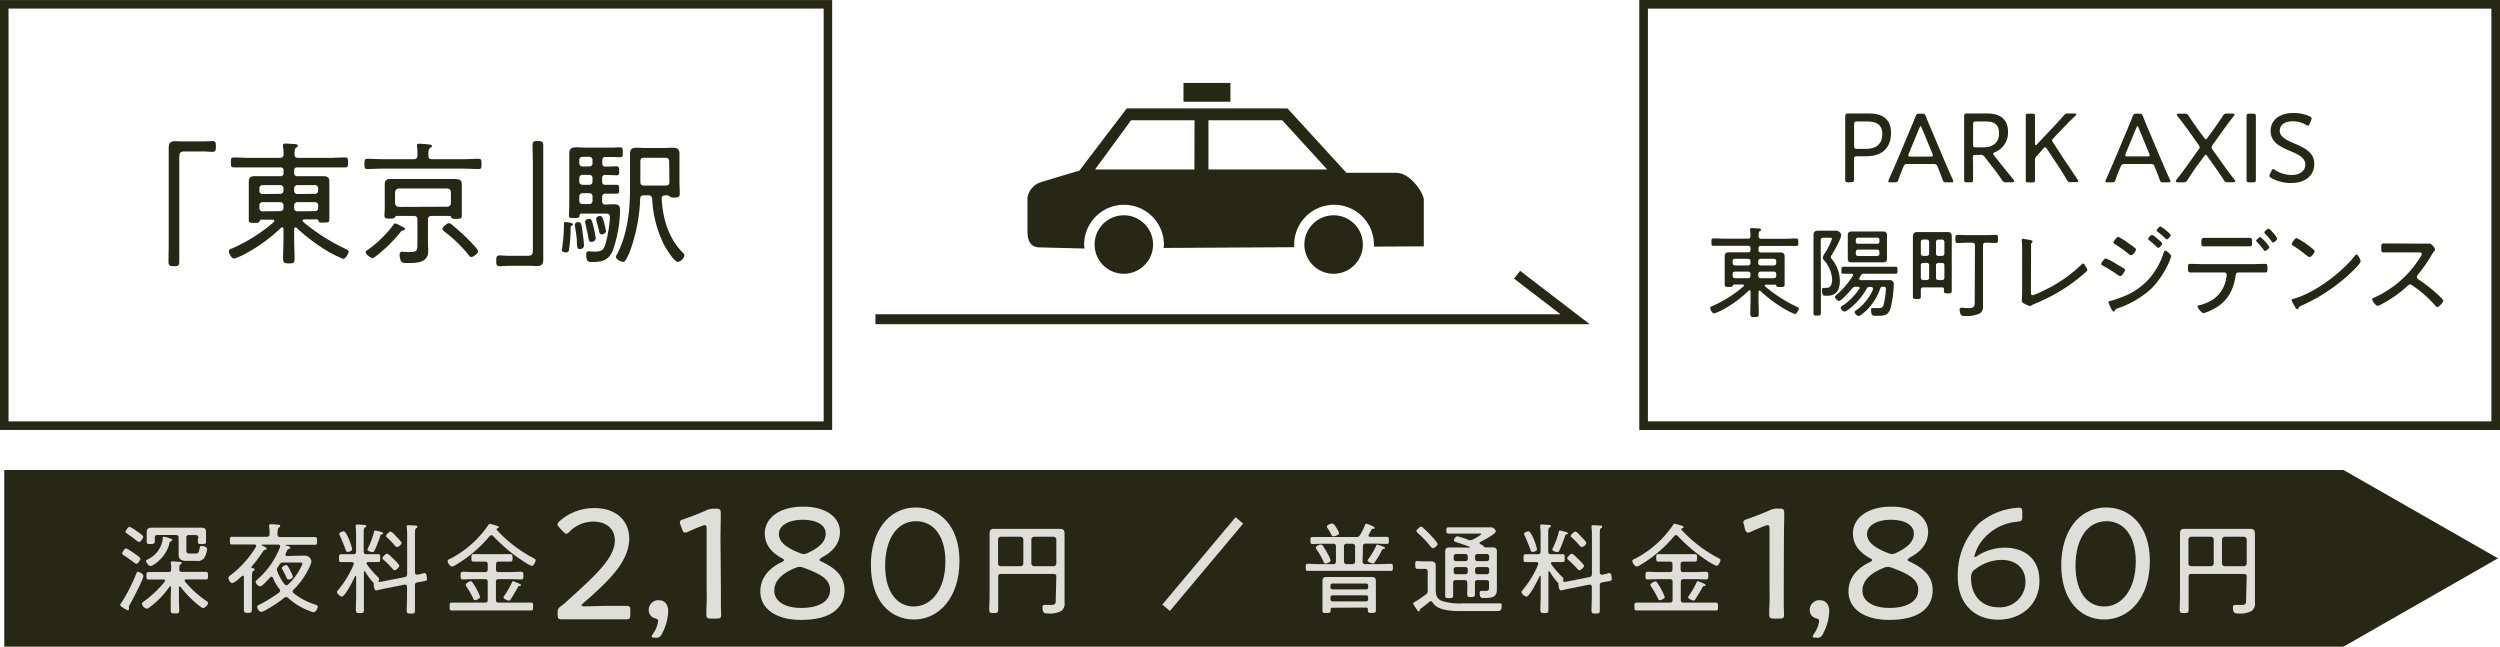 <svg xmlns="http://www.w3.org/2000/svg" viewBox="0 0 504.55 130.51"><defs><style>.cls-1{fill:#262715;}.cls-2,.cls-3,.cls-4,.cls-6{fill:none;stroke-miterlimit:10;}.cls-2,.cls-3,.cls-4{stroke:#262715;}.cls-2,.cls-6{stroke-width:2px;}.cls-3{stroke-width:1.72px;}.cls-4{stroke-width:1.74px;}.cls-5{fill:#dedfd8;}.cls-6{stroke:#dedfd8;}</style></defs><g id="レイヤー_2" data-name="レイヤー 2"><g id="じ"><path class="cls-1" d="M41.17,28.54c.57,0,1.16-.08,1.68-.08.7,0,.72.35.72,1.08s0,1.11-.75,1.11c-.49,0-1-.08-1.43-.08H37.18c-.87,0-1,.38-1,1.16V49.62c0,1.06,0,2.14,0,3.19,0,.81-.19.92-1.08.92s-1.1-.16-1.1-1c0-1,.05-2.05.05-3.08V32.27c0-.84,0-1.68,0-2.54s.33-1.24,1.3-1.24c.35,0,.65.05,1.08.05Z"/><path class="cls-1" d="M52.79,44.33c-.25,0-.33.11-.44.38s-.35.27-1,.27c-.84,0-1.14,0-1.14-.59s0-1,0-1.57V38.13c0-.49,0-1,0-1.49,0-.75.36-1.08,1.11-1.08l2.19,0h3.07c.44,0,.65-.19.65-.65v-.48c0-.46-.21-.65-.65-.65h-6.2c-1.06,0-2.14,0-3.22,0-.56,0-.56-.27-.56-1s0-1,.56-1c1.08,0,2.16.08,3.22.08h6.1c.51,0,.73-.22.75-.73a8.53,8.53,0,0,0-.11-1.51,1.51,1.51,0,0,1,0-.3c0-.3.21-.35.46-.35s1.51.08,1.94.11c.19,0,.57.05.57.35s-.14.24-.35.38-.3.54-.3,1.32c0,.51.21.73.73.73h6.29c1.08,0,2.13-.08,3.21-.08.57,0,.57.29.57,1s0,1-.57,1c-1.08,0-2.13,0-3.21,0H60.05c-.46,0-.68.19-.68.65v.48c0,.46.22.65.68.65h3.13c.73,0,1.46,0,2.16,0s1.13.3,1.13,1c0,.52,0,1,0,1.52v4.69c0,.52,0,1.06,0,1.57s-.27.59-1.16.59c-.65,0-.92,0-1-.27s-.14-.38-.41-.38H61.4c-.17,0-.33.06-.33.25s.06.16.11.24a38.6,38.6,0,0,0,8.31,5.34c.71.36.87.44.87.68,0,.4-.65,1.46-1.08,1.46a22.6,22.6,0,0,1-3.89-2A37.72,37.72,0,0,1,59.88,46a.24.24,0,0,0-.21-.11c-.22,0-.27.19-.3.35v2c0,1.32.08,2.65.08,4,0,.84-.24.92-1.13.92s-1.19-.11-1.19-1c0-1.32.08-2.62.08-3.94v-2s0-.35-.29-.35a.33.33,0,0,0-.22.11,31.68,31.68,0,0,1-7,5.13,13,13,0,0,1-2.46,1.08c-.46,0-1.05-1-1.05-1.46s.4-.48.83-.67a33.71,33.71,0,0,0,8.24-5.24.28.28,0,0,0,.1-.24c0-.19-.16-.25-.32-.25Zm3.77-5.21a.62.62,0,0,0,.65-.64V38a.62.62,0,0,0-.65-.64H53a.62.62,0,0,0-.65.64v.52a.62.62,0,0,0,.65.64Zm0,3.49a.62.62,0,0,0,.65-.65v-.51a.62.62,0,0,0-.65-.65H53a.62.62,0,0,0-.65.65V42a.62.62,0,0,0,.65.65Zm7-3.49a.61.61,0,0,0,.65-.64V38a.61.61,0,0,0-.65-.64H60.05a.63.63,0,0,0-.68.64v.52a.63.63,0,0,0,.68.64Zm0,3.49a.61.61,0,0,0,.65-.65v-.51a.61.61,0,0,0-.65-.65H60.05a.63.63,0,0,0-.68.65V42a.63.63,0,0,0,.68.65Z"/><path class="cls-1" d="M87.18,32.13h6.21c1.08,0,2.13-.08,3.21-.08.57,0,.57.3.57,1.06s0,1-.54,1c-1.08,0-2.16-.08-3.24-.08H77.33c-1,0-2.13.08-3.21.08-.57,0-.57-.3-.57-1s0-1.06.57-1.06c1.08,0,2.16.08,3.21.08h6.18c.51,0,.73-.24.73-.75a7.57,7.57,0,0,0-.08-1.78c0-.08,0-.17,0-.25,0-.29.22-.35.46-.35.4,0,1.57.11,2,.16.19,0,.54.06.54.33s-.16.21-.38.38-.35.56-.32,1.51C86.43,31.92,86.67,32.13,87.18,32.13ZM81.27,46.52c-.19,0-.38.24-.49.38A29.66,29.66,0,0,1,76,51.6c-.22.16-.57.48-.86.48s-1.33-.73-1.33-1.13.38-.49.62-.68a23,23,0,0,0,4.89-4.8c.13-.19.24-.38.43-.38a4.08,4.08,0,0,1,1,.43c.81.41,1,.49,1,.7S81.4,46.49,81.27,46.52Zm-1.19-2.94c-.21,0-.27.11-.35.27s-.3.27-1,.27-1.14,0-1.14-.57.06-1,.06-1.43V38.58c0-.45,0-.91,0-1.37,0-.76.32-1.08,1.08-1.08l2.13,0h9.1c.67,0,1.24,0,1.7,0,1.08,0,1.54.16,1.54,1.11,0,.45,0,.91,0,1.34v3.57c0,.48,0,1,0,1.46s-.27.56-1.11.56-.94-.05-1-.27-.16-.32-.4-.32H87.13c-.54,0-.76.21-.76.73V48.9c0,.56.06,1.16.06,1.72,0,2.51-2.41,2.46-4.27,2.46-.35,0-1,0-1.19-.3a3.1,3.1,0,0,1-.32-1.37c0-.35.13-.6.51-.6.22,0,.73.06,1.33.06,1.78,0,1.75-.19,1.75-2V44.31c0-.52-.22-.73-.76-.73Zm10.18-1.86A.72.72,0,0,0,91,41V38.8a.72.72,0,0,0-.73-.76H80.49a.79.79,0,0,0-.76.76V41a.79.79,0,0,0,.76.76Zm4.86,10.15c-.27,0-.46-.3-.62-.49a26.74,26.74,0,0,0-4.81-4.64c-.16-.14-.4-.35-.4-.6s.94-1.1,1.29-1.1a1,1,0,0,1,.6.29c1,.84,2,1.68,2.89,2.57.4.4,2.42,2.35,2.42,2.81S95.5,51.87,95.12,51.87Z"/><path class="cls-1" d="M102.57,53.65c-.59,0-1.18.08-1.7.08-.7,0-.72-.35-.72-1.08s0-1.11.75-1.11c.49,0,1,.08,1.46.08h4.18c.89,0,1-.38,1-1.16V32.57c0-1.06-.06-2.14-.06-3.19,0-.81.19-.92,1.08-.92s1.08.16,1.08,1c0,1,0,2.05,0,3.08V49.92c0,.84,0,1.68,0,2.54s-.35,1.24-1.29,1.24c-.35,0-.68-.05-1.11-.05Z"/><path class="cls-1" d="M115.45,45.52c-.24.08-.32.19-.29.89a28,28,0,0,1-.35,4.16.57.57,0,0,1-.6.38c-.27,0-.83-.11-.83-.49a1.39,1.39,0,0,1,.05-.32,31.77,31.77,0,0,0,.38-4.78V45.2c0-.22,0-.38.29-.38s1.54.14,1.54.46A.29.29,0,0,1,115.45,45.52Zm6.73-10.23a.57.57,0,0,0-.65.65v.7a.57.57,0,0,0,.65.65h.18c.76,0,1.7,0,2.06,0,.51,0,.54.24.54.91s0,.89-.54.89-1.3,0-2.06,0h-.18c-.46,0-.65.22-.65.67v.84c0,.46.19.68.65.68s1.1-.06,1.64-.06c1.19,0,1.32.41,1.32,1.3a25.55,25.55,0,0,1-1.48,8.07c-.81,1.94-2.16,2.29-4.1,2.29-.7,0-1.24,0-1.24-1.43,0-.43.08-.73.45-.73.19,0,.73.06,1.27.06,1.73,0,1.89-.57,2.32-2.14a25.89,25.89,0,0,0,.73-4.75c0-.86-.46-.78-1.19-.78h-4.53c-.27,0-.38.14-.4.41-.06.43-.19.48-1.08.48s-1.06,0-1.06-.54c0-.7.06-1.37.06-2.08V33.11c0-.71,0-1.38,0-2.06,0-1.08.46-1.32,1.46-1.32.65,0,1.27.06,1.91.06h5.13c.57,0,1.16-.06,1.73-.06s.57.22.57,1,0,1-.57,1-1.16-.05-1.73-.05h-1.18c-.46,0-.65.19-.65.65v.62c0,.45.19.67.65.67h.21c.76,0,1.54-.05,2-.05s.54.21.54.89,0,.92-.54.92c-.29,0-1.29-.06-2-.06Zm-4.7,10.88c.11.73.38,2.7.38,3.37a.77.77,0,0,1-.84.73c-.62,0-.54-.54-.62-2-.06-.83-.24-1.86-.38-2.7a.83.83,0,0,1,0-.27c0-.32.44-.48.73-.48C117.26,44.85,117.32,45.2,117.48,46.17Zm2.1-13.87a.61.61,0,0,0-.64-.65h-1.38a.62.62,0,0,0-.65.65v.62a.63.63,0,0,0,.65.67h1.38a.61.61,0,0,0,.64-.67Zm0,3.64a.61.61,0,0,0-.64-.65h-1.38a.62.62,0,0,0-.65.65v.7a.62.62,0,0,0,.65.65h1.38a.61.61,0,0,0,.64-.65Zm0,3.72a.61.61,0,0,0-.64-.67h-1.38a.63.63,0,0,0-.65.67v.84a.63.63,0,0,0,.65.68h1.38a.62.62,0,0,0,.64-.68Zm-.27,9.16c-.4,0-.48-.3-.64-1.27-.11-.6-.3-1.46-.57-2.62a.61.61,0,0,1,0-.24c0-.36.57-.52.84-.52.49,0,.59.62.84,1.59a21.63,21.63,0,0,1,.45,2.33C120.2,48.65,119.64,48.82,119.31,48.82Zm2.11-1.52c-.38,0-.41-.21-.59-1-.11-.43-.25-1-.49-1.86a1.41,1.41,0,0,1,0-.35c0-.32.48-.51.78-.51s.51.3.73,1.13a16.94,16.94,0,0,1,.46,1.95C122.26,47.09,121.72,47.3,121.42,47.3Zm5.72,3.41a11.15,11.15,0,0,1-.89,1.8.53.53,0,0,1-.48.33c-.46,0-1.46-.49-1.46-1a1.06,1.06,0,0,1,.19-.48c2-3.73,2.64-8.56,2.64-12.77V33.35c0-.76,0-1.51,0-2.27,0-1,.44-1.27,1.41-1.27.57,0,1.13.06,1.73.06H134c.57,0,1.13-.06,1.7-.06.92,0,1.43.22,1.43,1.22,0,.78,0,1.54,0,2.32v3.26c0,.81.06,1.6.06,2.41,0,.64-.22.86-1.08.86a1.77,1.77,0,0,1-.92-.19.93.93,0,0,0-.43-.27h-.49c-.51,0-.75.22-.73.73.24,4.08,1.41,8,4.32,10.91a.7.7,0,0,1,.27.48,1.66,1.66,0,0,1-1.35,1.32c-.7,0-2.35-2.7-2.7-3.34a23,23,0,0,1-2.45-9.37c-.09-.54-.27-.73-.79-.73h-.89c-.51,0-.73.19-.75.7A34.52,34.52,0,0,1,127.14,50.71Zm7.91-18.12c0-.51-.24-.75-.76-.75H130c-.54,0-.76.21-.76.75V36.7c0,.54.22.75.76.75h4.32c.54,0,.78-.21.78-.75Z"/><path class="cls-1" d="M373,36.8c-.48,0-.6-.08-.6-.5,0-.16,0-1,0-1.78,0-.6,0-1.24,0-1.72V26.9c0-1.18,0-3.28,0-3.42,0-.44.14-.58.58-.58.14,0,1.64,0,2.58,0h1.7c2.75,0,4.39,1.22,4.39,3.94s-1.48,4.7-5.07,4.7h-1.8c-.5,0-.6.1-.6.6v.62c0,.48,0,1.12,0,1.72,0,.82,0,1.62,0,1.78,0,.42-.12.5-.6.5Zm1.2-7.36c0,.5.1.6.6.6h1.86c1.74,0,3.23-.78,3.23-3,0-2-1.4-2.52-2.89-2.52h-2.2c-.5,0-.6.1-.6.6Z"/><path class="cls-1" d="M384.08,33.84c-.34.78-.6,1.44-.94,2.42-.18.5-.28.54-.8.54h-.78c-.32,0-.46,0-.46-.2a.81.81,0,0,1,.1-.36c.58-1.24,1-2.32,1.48-3.36l2.82-6.72c.34-.82.72-1.7,1.08-2.64.2-.5.3-.58.84-.58h.44c.54,0,.64.08.84.58.34.94.73,1.8,1.07,2.62l2.84,6.72c.48,1.1.92,2.14,1.5,3.38a.88.88,0,0,1,.1.36c0,.16-.14.2-.46.2h-.9c-.54,0-.64-.08-.82-.58-.34-1-.56-1.54-.9-2.36l-.14-.34c-.1-.26-.26-.42-.71-.42h-5.36a.64.64,0,0,0-.7.42Zm1.14-2.8a.9.9,0,0,0-.08.34c0,.18.14.22.46.22h4c.32,0,.46,0,.46-.22A.9.9,0,0,0,390,31l-2.17-5.22c-.08-.22-.14-.32-.21-.32s-.15.1-.23.32Z"/><path class="cls-1" d="M398.2,32.8c0,.62,0,1.44,0,2.12s0,1.24,0,1.38c0,.42-.12.5-.6.5H397c-.48,0-.6-.08-.6-.5,0-.12,0-.64,0-1.28s0-1.6,0-2.22V26.9c0-1.18,0-3.28,0-3.42,0-.44.14-.58.58-.58.14,0,1.64,0,2.58,0H401c2.52,0,4.26,1,4.26,3.74a4.25,4.25,0,0,1-2.6,4.06c-.26.12-.38.2-.38.32a.65.65,0,0,0,.19.38l.66.84c1,1.28,1.91,2.38,3.23,4a.52.52,0,0,1,.16.34c0,.14-.16.2-.46.2H405a.89.89,0,0,1-1-.52c-.85-1.22-1.65-2.28-2.48-3.32l-.93-1.2a.94.94,0,0,0-1-.48h-.84c-.5,0-.6.1-.6.6Zm0-3.66c0,.5.1.6.6.6h1.44c1.62,0,3.2-.66,3.2-2.86,0-2-1.29-2.36-2.62-2.36h-2c-.5,0-.6.1-.6.6Z"/><path class="cls-1" d="M410.7,32.8c0,.56,0,1.32,0,2s0,1.38,0,1.52c0,.42-.12.5-.6.5h-.66c-.48,0-.6-.08-.6-.5,0-.14,0-.8,0-1.48s0-1.46,0-2V26.94c0-.54,0-1.26,0-1.92s0-1.44,0-1.58c0-.42.12-.5.6-.5h.66c.48,0,.6.08.6.5,0,.14,0,.86,0,1.6s0,1.36,0,1.9v2c0,.22,0,.32.14.32s.16,0,.28-.16l2.68-2.84c.86-.9,1.71-1.8,2.67-2.9a1.07,1.07,0,0,1,1-.46h1.14c.26,0,.42.06.42.18s-.06.16-.2.3c-1.34,1.3-2.36,2.34-3.42,3.46l-.94,1c-.21.2-.3.34-.3.5a1.08,1.08,0,0,0,.19.44l2.19,3.36c.86,1.26,1.68,2.48,2.74,4.1a.8.8,0,0,1,.16.34c0,.14-.14.18-.44.18h-1a.82.82,0,0,1-.92-.54c-.78-1.34-1.52-2.46-2.28-3.6l-1.69-2.56c-.14-.22-.24-.32-.36-.32s-.22.08-.38.26L411,31.54a1.11,1.11,0,0,0-.3.86Z"/><path class="cls-1" d="M427.9,33.84c-.34.78-.6,1.44-.94,2.42-.18.5-.28.54-.8.54h-.78c-.32,0-.46,0-.46-.2a.81.81,0,0,1,.1-.36c.58-1.24,1-2.32,1.48-3.36l2.82-6.72c.34-.82.72-1.7,1.08-2.64.2-.5.3-.58.84-.58h.44c.54,0,.64.08.84.58.34.94.72,1.8,1.06,2.62l2.85,6.72c.47,1.1.92,2.14,1.5,3.38a.88.88,0,0,1,.1.36c0,.16-.14.2-.46.2h-.91c-.54,0-.63-.08-.81-.58-.35-1-.57-1.54-.91-2.36l-.14-.34c-.1-.26-.26-.42-.7-.42h-5.36a.64.64,0,0,0-.7.42ZM429,31a.9.9,0,0,0-.08.34c0,.18.14.22.46.22h4c.32,0,.46,0,.46-.22a.9.9,0,0,0-.08-.34l-2.16-5.22c-.08-.22-.14-.32-.22-.32s-.14.1-.22.32Z"/><path class="cls-1" d="M443.22,33.7c-.58.86-1.14,1.68-1.72,2.58a.86.86,0,0,1-.94.52h-1c-.3,0-.44-.06-.44-.22a.56.56,0,0,1,.16-.34c.78-1,1.44-1.88,2.12-2.82l2.3-3.22c.16-.22.24-.34.24-.48a.91.91,0,0,0-.22-.48l-1.7-2.4c-.76-1.08-1.58-2.18-2.52-3.36a.62.62,0,0,1-.18-.34c0-.14.14-.2.44-.2h1a.9.9,0,0,1,1,.52c.68,1.06,1.38,2,2.08,3l1,1.34c.14.2.24.32.34.32s.2-.12.34-.32l1-1.36c.72-1,1.4-2,2.07-3a.84.84,0,0,1,.93-.52h1c.3,0,.45.06.45.2s-.07.18-.19.34c-.92,1.2-1.74,2.3-2.5,3.36l-1.72,2.42a.91.91,0,0,0-.22.48.86.86,0,0,0,.22.5l2.26,3.18c.66.94,1.34,1.82,2.12,2.82a.57.57,0,0,1,.19.36c0,.14-.15.2-.44.2h-1a.85.85,0,0,1-.93-.52c-.58-.92-1.15-1.72-1.75-2.58l-1.5-2.12c-.14-.22-.24-.32-.34-.32s-.2.1-.34.32Z"/><path class="cls-1" d="M454,36.8c-.48,0-.6-.08-.6-.5,0-.14,0-.8,0-1.48s0-1.46,0-2V26.94c0-.6,0-1.38,0-2.08s0-1.28,0-1.42c0-.42.12-.5.6-.5h.68c.48,0,.6.08.6.5,0,.14,0,.74,0,1.46s0,1.46,0,2V32.8c0,.58,0,1.38,0,2.08s0,1.28,0,1.42c0,.42-.12.5-.6.5Z"/><path class="cls-1" d="M467.07,33.06c0,2.44-1.89,3.88-4.71,3.88a8.32,8.32,0,0,1-3.94-1c-.28-.16-.4-.28-.4-.46a1.06,1.06,0,0,1,.12-.4l.26-.56c.12-.26.22-.4.36-.4a.91.91,0,0,1,.4.2,6.27,6.27,0,0,0,3.36,1c1.64,0,2.74-.82,2.74-2.12s-1.3-2-3-2.7c-2-.84-4-1.76-4-4.06s1.86-3.64,4.7-3.64a8.1,8.1,0,0,1,3.14.66c.3.14.42.26.42.44a.91.91,0,0,1-.09.4l-.27.64c-.12.3-.2.42-.34.42a1.07,1.07,0,0,1-.4-.16,5.44,5.44,0,0,0-2.7-.72c-1.7,0-2.62.8-2.62,1.9s1,1.74,2.9,2.56C465.14,29.84,467.07,30.78,467.07,33.06Z"/><path class="cls-1" d="M350,57.43c-.18,0-.24.08-.32.28s-.26.2-.76.2-.84,0-.84-.44,0-.78,0-1.16V52.83c0-.36,0-.72,0-1.1,0-.56.26-.8.82-.8l1.62,0h2.28c.32,0,.48-.14.48-.48v-.36c0-.34-.16-.48-.48-.48h-4.6c-.78,0-1.58,0-2.38,0-.42,0-.42-.2-.42-.74s0-.76.42-.76c.8,0,1.6.06,2.38.06h4.52c.38,0,.54-.16.56-.54a7,7,0,0,0-.08-1.12.82.82,0,0,1,0-.22c0-.22.16-.26.34-.26s1.12.06,1.44.08c.14,0,.42,0,.42.26s-.1.18-.26.28-.22.4-.22,1c0,.38.16.54.54.54h4.67c.8,0,1.58-.06,2.38-.06.42,0,.42.22.42.76s0,.74-.42.74c-.8,0-1.58,0-2.38,0h-4.73c-.34,0-.5.14-.5.48v.36c0,.34.16.48.5.48h2.32l1.61,0c.56,0,.84.22.84.78,0,.38,0,.76,0,1.12v3.48c0,.38,0,.78,0,1.16s-.2.44-.86.44c-.48,0-.68,0-.78-.2s-.11-.28-.3-.28h-1.83c-.11,0-.23,0-.23.18a.3.3,0,0,0,.08.18,28.93,28.93,0,0,0,6.16,4c.52.26.64.32.64.5s-.48,1.08-.8,1.08a16.11,16.11,0,0,1-2.88-1.52,27,27,0,0,1-4.09-3.15.21.21,0,0,0-.16-.08c-.16,0-.2.15-.22.26v1.47c0,1,.06,2,.06,2.94,0,.62-.18.68-.84.68s-.88-.08-.88-.7c0-1,.06-1.94.06-2.92V58.83s0-.25-.22-.25a.25.25,0,0,0-.16.08,23.39,23.39,0,0,1-5.16,3.8,9.53,9.53,0,0,1-1.82.8c-.34,0-.78-.76-.78-1.08s.3-.36.62-.5a24.62,24.62,0,0,0,6.1-3.89.22.22,0,0,0,.08-.18c0-.14-.12-.18-.24-.18Zm2.8-3.86a.46.46,0,0,0,.48-.48v-.38a.46.46,0,0,0-.48-.48h-2.64a.46.46,0,0,0-.48.48v.38a.46.46,0,0,0,.48.48Zm0,2.58a.46.46,0,0,0,.48-.48v-.38a.46.46,0,0,0-.48-.48h-2.64a.46.46,0,0,0-.48.48v.38a.46.46,0,0,0,.48.48ZM358,53.57a.46.46,0,0,0,.48-.48v-.38a.46.46,0,0,0-.48-.48h-2.65a.47.47,0,0,0-.5.48v.38a.47.47,0,0,0,.5.48Zm0,2.58a.46.46,0,0,0,.48-.48v-.38a.46.46,0,0,0-.48-.48h-2.65a.47.47,0,0,0-.5.48v.38a.47.47,0,0,0,.5.48Z"/><path class="cls-1" d="M367.5,60.13c0,1,0,1.91,0,2.85,0,.62-.12.72-.8.72S366,63.62,366,63c0-.94,0-1.88,0-2.85V48.91c0-.48,0-.94,0-1.42,0-.72.3-.94,1-.94.42,0,.82,0,1.22,0h1.16l1.22,0a1.1,1.1,0,0,1,1,.88c0,.7-1.52,3.44-2,4.14a.94.94,0,0,0-.12.3,1.08,1.08,0,0,0,.2.4,7,7,0,0,1,1.64,4.34c0,1.83-.58,3.08-2.6,3.08-.62,0-1,.11-1-1.12,0-.22,0-.47.32-.47.12,0,.36,0,.58,0,1,0,1.14-1,1.14-1.8a6.3,6.3,0,0,0-1.64-3.78.89.89,0,0,1-.24-.54,2.07,2.07,0,0,1,.32-.74,14.5,14.5,0,0,0,1.52-3c0-.26-.26-.26-.46-.26H368c-.4,0-.54.16-.54.56Zm7.82-2c0-.2-.16-.24-.32-.26h-.44a.78.78,0,0,0-.74.34c-.36.45-2.2,2.53-2.66,2.53a1.19,1.19,0,0,1-.84-.8c0-.2.3-.43.44-.54a17,17,0,0,0,3.16-3.69.28.28,0,0,0,.06-.18.28.28,0,0,0-.32-.28c-.54,0-1.06,0-1.6,0s-.42-.24-.42-.7,0-.72.42-.72c.74,0,1.48,0,2.22,0h6.05c.72,0,1.46,0,2.2,0,.42,0,.42.22.42.72s0,.7-.4.7c-.74,0-1.48,0-2.22,0H376.2a.62.62,0,0,0-.67.4l-.25.42a.32.32,0,0,0-.06.18c0,.22.16.26.35.28H380c.46,0,.94,0,1.4,0s.8.28.8.84a21.31,21.31,0,0,1-.68,4.93c-.46,1.36-1.26,1.44-2.74,1.44-.66,0-1.16.12-1.16-1.18,0-.22,0-.38.29-.38s.69,0,1,0c.66,0,1,0,1.22-.6a15.47,15.47,0,0,0,.48-3.33c0-.38-.18-.4-.62-.38a.47.47,0,0,0-.52.36,11.57,11.57,0,0,1-2.92,4.55c-.25.22-1.15,1-1.43,1s-.82-.48-.82-.76.24-.34.38-.44A9.94,9.94,0,0,0,378,58.41a.47.47,0,0,0,0-.16c0-.25-.21-.34-.41-.34h-.23a.58.58,0,0,0-.61.32,13.84,13.84,0,0,1-3.38,4,3.24,3.24,0,0,1-1.12.66,1,1,0,0,1-.76-.76c0-.24.36-.44.56-.56a12.14,12.14,0,0,0,3.14-3.21A.34.34,0,0,0,375.32,58.17Zm5.51-6.76c0,.26,0,.54,0,.8,0,.6-.24.78-.84.78l-1.11,0h-4l-1.1,0c-.54,0-.86-.14-.86-.74,0-.28,0-.56,0-.84V48.29c0-.26,0-.54,0-.8,0-.62.3-.78.86-.78l1.1,0h4l1.07,0c.58,0,.88.14.88.78,0,.26,0,.54,0,.8Zm-1.52-3a.39.39,0,0,0-.42-.4h-3.95a.38.38,0,0,0-.4.4v.42a.38.38,0,0,0,.4.4h3.95a.39.39,0,0,0,.42-.4Zm-4.29,2a.45.45,0,0,0-.48.48v.32a.46.46,0,0,0,.48.5h3.81a.47.47,0,0,0,.48-.5v-.32a.46.46,0,0,0-.48-.48Z"/><path class="cls-1" d="M392,58H388.2c-.36,0-.54.14-.54.53s0,.87,0,1.32-.14.5-.8.5-.8-.07-.8-.5c0-.69,0-1.36,0-2V49.43c0-.54,0-1.08,0-1.6s.14-1,.86-1l1.18,0h3.76l1.14,0c.76,0,.9.32.9,1,0,.52,0,1,0,1.58v7.28c0,.66,0,1.34,0,2,0,.46-.16.53-.78.53s-.8-.07-.8-.5c0-.12,0-.23,0-.33C392.36,58.13,392.24,58,392,58Zm-2.66-9.18a.46.46,0,0,0-.48-.48h-.72a.46.46,0,0,0-.48.48v2.32a.47.47,0,0,0,.48.5h.72a.47.47,0,0,0,.48-.5Zm-1.2,4.24a.46.46,0,0,0-.48.48v2.5a.46.46,0,0,0,.48.48h.72a.46.46,0,0,0,.48-.48v-2.5a.46.46,0,0,0-.48-.48Zm3.8-1.42a.47.47,0,0,0,.48-.5V48.83a.46.46,0,0,0-.48-.48h-.74a.46.46,0,0,0-.48.48v2.32a.47.47,0,0,0,.48.5Zm-1.22,4.4a.46.46,0,0,0,.48.48h.74a.46.46,0,0,0,.48-.48v-2.5a.46.46,0,0,0-.48-.48h-.74a.46.46,0,0,0-.48.48Zm7.87-6.5c0-.38-.17-.56-.56-.56h-.77c-.71,0-1.46.06-2.14.06-.48,0-.48-.24-.48-.82s0-.82.46-.82c.72,0,1.45.06,2.16.06h3.33c.72,0,1.44-.06,2.16-.06.48,0,.48.26.48.82s0,.82-.48.82c-.66,0-1.32-.06-2-.06-.38,0-.54.18-.54.56V60.21c0,.57,0,1.13,0,1.69a1.52,1.52,0,0,1-.62,1.34,6,6,0,0,1-2.89.54c-.28,0-.78,0-.94-.24a2.44,2.44,0,0,1-.27-1c0-.26.11-.44.37-.44s.84.08,1.41.08c1.26,0,1.26-.36,1.26-1.48Z"/><path class="cls-1" d="M409.88,58.71c0,.57,0,.87.36.87a10.54,10.54,0,0,0,1.9-.79A28.18,28.18,0,0,0,420,53.47c.1-.1.28-.28.44-.28s.82,1,.82,1.3a.54.54,0,0,1-.2.34c-.48.44-1,.84-1.46,1.24a35.65,35.65,0,0,1-8.73,5.15c-.26.1-.5.22-.74.34a1.12,1.12,0,0,1-.48.2,5,5,0,0,1-1.38-.64c-.2-.14-.22-.29-.22-.56s.06-1.28.06-2.25V50.63a17.74,17.74,0,0,0-.08-2.06.39.39,0,0,1,0-.16.2.2,0,0,1,.22-.22,3,3,0,0,1,.38.06c1,.16,1.58.22,1.58.48a.28.28,0,0,1-.14.24.6.6,0,0,0-.16.44c0,.54,0,1.48,0,2Z"/><path class="cls-1" d="M425,52.15a12.25,12.25,0,0,1,1.92,1c.56.34,1.14.66,1.68,1,.12.08.28.2.28.36s-.58,1.22-1,1.22a1,1,0,0,1-.44-.22,28.68,28.68,0,0,0-3.1-1.92c-.12-.08-.28-.16-.28-.34S424.68,52.15,425,52.15Zm13.17-.42a7.83,7.83,0,0,1-.42,1.2,18.31,18.31,0,0,1-3.5,5.26,19.13,19.13,0,0,1-6.75,4,1.06,1.06,0,0,0-.66.42c-.06.12-.14.28-.3.28s-.54-.72-.66-1a5.49,5.49,0,0,1-.36-.92c0-.14.26-.21.36-.22a23.28,23.28,0,0,0,2.4-.8,13.92,13.92,0,0,0,5.05-3.25,14.88,14.88,0,0,0,3.34-5.68c.08-.2.14-.44.36-.44S438.21,51.41,438.21,51.73Zm-10.65-3.94a14.52,14.52,0,0,1,2.26,1.44c.26.18.91.64,1.12.84a.33.33,0,0,1,.18.3c0,.3-.62,1.14-1,1.14-.15,0-.34-.16-.46-.24a28.37,28.37,0,0,0-2.77-2c-.14-.08-.32-.18-.32-.36S427.22,47.79,427.56,47.79Zm7.85.36c.18.14,1,.78,1,1s-.52.88-.8.88c-.1,0-.18-.1-.26-.16a17.81,17.81,0,0,0-1.6-1.4c-.06-.06-.18-.16-.18-.26a1.46,1.46,0,0,1,.74-.8C434.49,47.37,435.21,48,435.41,48.15Zm.6-2.46a4.12,4.12,0,0,1,1,.66c.26.22,1.12.88,1.12,1.1s-.52.86-.78.86c-.1,0-.2-.1-.26-.16a17.6,17.6,0,0,0-1.6-1.38c-.08-.06-.2-.16-.2-.28S435.79,45.69,436,45.69Z"/><path class="cls-1" d="M454.61,53.31c.82,0,1.66-.06,2.48-.06.5,0,.52.16.52.86s0,.88-.5.88c-.82,0-1.66,0-2.5,0h-2.84c-.54,0-.57.5-.62.88a9.92,9.92,0,0,1-1.33,3.75,7.92,7.92,0,0,1-3,2.7,9.66,9.66,0,0,1-2.08.88c-.38,0-1.22-1-1.22-1.3s.34-.28.52-.34a9.2,9.2,0,0,0,2.58-1.11,6.32,6.32,0,0,0,2.59-3.88,9.37,9.37,0,0,0,.19-1.12.47.47,0,0,0-.48-.46h-4.38c-.82,0-1.64,0-2.46,0-.5,0-.5-.32-.5-.92s0-.82.48-.82c.84,0,1.66.06,2.48.06ZM451.55,48c.82,0,1.62,0,2.44,0,.54,0,.52.34.52.92s0,.8-.5.8c-.82,0-1.64,0-2.46,0h-4.31c-.82,0-1.66,0-2.48,0-.48,0-.48-.26-.48-.8s0-.92.52-.92c.82,0,1.62,0,2.44,0ZM458,49.87c0,.26-.62.76-.88.76s-.2-.12-.26-.2a17.86,17.86,0,0,0-1.38-1.62c0-.08-.16-.18-.16-.26s.64-.72.86-.72A7.75,7.75,0,0,1,458,49.87Zm1.6-1.72c0,.26-.6.78-.86.78s-.22-.12-.28-.22a14.93,14.93,0,0,0-1.38-1.6C457,47,457,47,457,46.85s.62-.7.84-.7.6.48.86.76A6.52,6.52,0,0,1,459.61,48.15Z"/><path class="cls-1" d="M476.43,52.77c0,.22-.8,1.08-1,1.32a35.52,35.52,0,0,1-10.82,7.53c-.54.24-.58.28-.77.64a.27.27,0,0,1-.22.14c-.2,0-.36-.32-.64-.82a5.62,5.62,0,0,1-.5-1c0-.2.32-.27.56-.32,4.32-1.28,9.45-5.17,12.25-8.67.08-.1.2-.22.32-.22C475.93,51.35,476.43,52.51,476.43,52.77ZM466,49.63c.24.18,1.15.86,1.15,1.06,0,.38-.7,1.2-1.07,1.2-.16,0-.59-.36-.84-.54a21.44,21.44,0,0,0-2.42-1.74c-.14-.08-.3-.18-.3-.36s.6-1.2,1-1.2A15,15,0,0,1,466,49.63Z"/><path class="cls-1" d="M488.51,49.17c.34,0,1.16,0,1.46,0a3,3,0,0,1,.4,0c.34,0,1.08.88,1.08,1.14a.85.85,0,0,1-.22.42,7.24,7.24,0,0,0-.54.82,30,30,0,0,1-2.75,3.94.67.67,0,0,0-.17.42c0,.28.2.4.42.54a33.58,33.58,0,0,1,3.92,3.1c.2.2,1,.9,1,1.15s-.82,1.26-1.2,1.26c-.2,0-.32-.16-.44-.3a23.16,23.16,0,0,0-4.65-4.07.67.67,0,0,0-.44-.18c-.23,0-.5.28-1,.75-.1.07-.2.19-.32.29a25.66,25.66,0,0,1-4.52,3,2.22,2.22,0,0,1-.68.28c-.38,0-1.1-1-1.1-1.31s.22-.29.38-.35a21.15,21.15,0,0,0,9.35-8.21,1.38,1.38,0,0,0,.28-.6c0-.28-.32-.32-.62-.32h-4.61c-.82,0-1.66,0-2.5,0-.48,0-.46-.28-.46-1,0-.48,0-.8.46-.8.82,0,1.66,0,2.5,0Z"/><path class="cls-1" d="M281.83,34.88H271.74l-11.9-13H227.4l-9.56,12.56s-5.36,1.57-8.14,2.46a4,4,0,0,0-2.34,3v6.4c0,1.27,0,3.65,2.52,3.63l9,.23a6.65,6.65,0,0,1-.08-.78,8.05,8.05,0,1,1,16.1,0c0,.23-.05.44-.07.66l26.36-.15c0-.17,0-.34,0-.51a8,8,0,0,1,16.1,0c0,.13,0,.26,0,.39l10.06-.05V40.27C287.22,38.7,284.52,34.88,281.83,34.88Zm-40.77-.68H221l7.27-9.93h12.81Zm2.83,0V24.27h14.89l9.07,9.93Z"/><path class="cls-1" d="M226.81,43.45a5.9,5.9,0,1,0,5.9,5.9A5.9,5.9,0,0,0,226.81,43.45Z"/><path class="cls-1" d="M269.15,43.45a5.9,5.9,0,1,0,5.9,5.9A5.9,5.9,0,0,0,269.15,43.45Z"/><rect class="cls-1" x="241.69" y="13.9" width="3.79" height="9.48" transform="translate(262.23 -224.95) rotate(90)"/><polyline class="cls-2" points="176.68 64.43 317.89 64.43 306.18 55.45"/></g><g id="もじ"><polygon class="cls-1" points="472.96 130.51 252.5 130.51 0.86 130.51 0.86 112.68 0.86 94.85 252.5 94.85 472.96 94.85 504.14 112.68 472.96 130.51"/><rect class="cls-3" x="0.86" y="0.87" width="166.23" height="85.04"/><rect class="cls-4" x="331.71" y="0.87" width="171.97" height="85.04"/><path class="cls-5" d="M26.22,122a1.1,1.1,0,0,0-.2.5c0,.06,0,.14,0,.2a.85.85,0,0,1,0,.22.23.23,0,0,1-.22.26,5.1,5.1,0,0,1-1.1-.62c-.16-.1-.44-.26-.44-.46s.24-.42.32-.56a35.69,35.69,0,0,0,2.9-5.72c.1-.24.16-.44.36-.44s1.1.48,1.1.82C29,116.79,26.64,121.25,26.22,122Zm1.3-8.24c-.2,0-.44-.22-.6-.32-.62-.48-1.26-.92-1.9-1.34-.2-.12-.36-.22-.36-.42s.48-1,.8-1a6,6,0,0,1,1.3.78l.36.24c.6.4,1.22.84,1.22,1.08S27.84,113.79,27.52,113.79Zm.54-4.38a2.33,2.33,0,0,1-.78-.5c-.34-.26-1-.76-1.36-1s-.6-.4-.6-.56.5-1,.84-1a7,7,0,0,1,1.44.88c.78.52,1.32.94,1.32,1.14S28.36,109.41,28.06,109.41Zm6.45,9.16c0-.1,0-.2-.14-.2a.16.16,0,0,0-.16.08,18,18,0,0,1-4,4.14,1.48,1.48,0,0,1-.62.3,1.44,1.44,0,0,1-.95-1c0-.2.18-.32.32-.42a22.31,22.31,0,0,0,4.29-4.06.28.28,0,0,0,.06-.18c0-.18-.16-.24-.3-.24h-.76c-.76,0-1.5,0-2.24,0-.42,0-.45-.22-.45-.76s0-.76.45-.76c.74,0,1.48,0,2.24,0H34c.38,0,.54-.14.54-.54a4.41,4.41,0,0,0-.06-1.14c0-.06,0-.14,0-.2,0-.24.16-.26.34-.26s1.36.08,1.56.1.28.08.28.24-.08.16-.24.26-.26.42-.24,1c0,.38.18.52.56.52h2.58c.74,0,1.48,0,2.24,0,.4,0,.42.22.42.76s0,.76-.44.76c-.74,0-1.48,0-2.22,0H37.55c-.14,0-.28.06-.28.24a.32.32,0,0,0,.06.18,20.93,20.93,0,0,0,4.22,3.86c.14.1.46.28.46.5a1.52,1.52,0,0,1-1,1c-.26,0-1-.62-1.24-.82a21.29,21.29,0,0,1-3.36-3.48.15.15,0,0,0-.14-.08c-.12,0-.16.1-.16.2V121c0,.72.06,1.42.06,2.14s-.2.66-.86.66-.86-.06-.86-.64,0-1.44,0-2.16Zm-.3-9c-.52,2.8-3.29,4.7-3.83,4.7-.34,0-.92-.76-.92-1s.28-.3.54-.44a5.3,5.3,0,0,0,2.85-4.08c0-.22,0-.4.24-.4a5.85,5.85,0,0,1,1.08.3c.38.14.6.2.6.36s-.2.22-.32.28S34.27,109.41,34.21,109.57Zm5.82-1c0-.4-.16-.56-.56-.56h-1.3c-.4,0-.56.16-.56.56v2.48c0,.66.26.7.84.7h.9c.7,0,.78-.16.94-1.08.06-.34.12-.46.4-.46s1.12.16,1.12.64a5,5,0,0,1-.62,1.84,1.68,1.68,0,0,1-1.54.54H37.79c-1.08,0-1.74-.16-1.74-1.4v-3.26c0-.4-.16-.56-.56-.56H31.78c-.38,0-.54.16-.54.56v.24c0,.2,0,.4,0,.62s-.23.4-.81.4-.82,0-.82-.42c0-.2,0-.46,0-.68v-.6c0-.3,0-.6,0-.82,0-.6.47-.78,1-.78s1.16,0,1.77,0h6.5c.56,0,1.14,0,1.7,0,.9,0,1,.36,1,.9,0,.22,0,.44,0,.7v.6c0,.22,0,.46,0,.68,0,.4-.26.42-.82.42s-.82,0-.82-.4c0-.22,0-.42,0-.62Z"/><path class="cls-5" d="M60.25,112.15l1.42,0a1.27,1.27,0,0,1,1.18,1.16,3.87,3.87,0,0,1-.32,1,15.67,15.67,0,0,1-3.28,4.7.48.48,0,0,0-.18.34c0,.18.1.26.2.38a13.66,13.66,0,0,0,4.08,2.2c.42.14.78.22.78.52s-.44,1.12-.82,1.12a1.5,1.5,0,0,1-.64-.2,13,13,0,0,1-4.52-2.7.59.59,0,0,0-.4-.16.68.68,0,0,0-.38.14,26.14,26.14,0,0,1-3.64,2.42,3,3,0,0,1-1,.42c-.46,0-.82-.68-.82-1s.36-.42.69-.58a29.67,29.67,0,0,0,3.72-2.32.5.5,0,0,0,.22-.38.52.52,0,0,0-.14-.34,8.38,8.38,0,0,1-1.32-2.28c-.08-.12-.15-.2-.3-.2a.34.34,0,0,0-.26.14c-.3.34-1.61,1.82-2,1.82a1.23,1.23,0,0,1-.93-.88c0-.2.21-.4.35-.52a16.67,16.67,0,0,0,4.59-6.56.47.47,0,0,0,0-.16c0-.24-.2-.32-.4-.32H52.94c-.06,0-.13,0-.13.1s0,.06.07.08l.27.12c.35.16.67.32.67.52s-.28.24-.39.26a.55.55,0,0,0-.31.24,27.8,27.8,0,0,1-2.32,3.1.27.27,0,0,0-.06.16c0,.12.1.16.2.18s.44,0,.44.26-.1.18-.28.3-.26.46-.26,1.76v3.82c0,.68,0,1.38,0,2.06s-.08.82-.78.82-.84-.06-.84-.78,0-1.4,0-2.1v-4.36c0-.14-.06-.26-.22-.26a.3.3,0,0,0-.18.08c-.36.32-1.48,1.4-1.94,1.4s-.78-.76-.78-1,.22-.42.4-.56a20.71,20.71,0,0,0,5.18-5.78.74.74,0,0,0,0-.18c0-.2-.14-.26-.3-.26H49.16c-.78,0-1.56,0-2.34,0-.4,0-.42-.18-.42-.78s0-.78.44-.78c.78,0,1.56,0,2.32,0h4.69c.38,0,.55-.16.55-.56a6.93,6.93,0,0,0-.08-1.5,1.34,1.34,0,0,1,0-.2c0-.26.16-.28.42-.28s1.1.08,1.32.1.48,0,.48.26-.1.18-.26.3S56,107,56,107.83c0,.4.18.56.56.56h4.66c.78,0,1.56,0,2.34,0,.4,0,.42.18.42.78s0,.78-.42.78c-.78,0-1.56,0-2.34,0H57.83c-.14,0-.18,0-.18.06s.1.08.12.08c.58.18.8.22.8.44s-.28.28-.4.32-.18.16-.32.48a3.4,3.4,0,0,0-.24.6c0,.22.18.28.36.3Zm.64,2a1.48,1.48,0,0,0,.14-.42c0-.18-.26-.2-.68-.2H57.21a.79.79,0,0,0-.82.44l-.3.46a.8.8,0,0,0-.2.52.94.94,0,0,0,.08.34,9.36,9.36,0,0,0,1.46,2.62.48.48,0,0,0,.38.2.6.6,0,0,0,.36-.16A12.16,12.16,0,0,0,60.89,114.13Zm-2.2,1.24a3.79,3.79,0,0,1,.42,1c0,.32-.6.58-.88.58s-.36-.3-.54-.7-.44-.88-.68-1.32a.63.63,0,0,1-.12-.32c0-.28.66-.6.86-.6s.4.26.72.9Z"/><path class="cls-5" d="M76.4,117.25c0,.16.11.22.27.2l.76-.14,4.24-.84c.38-.08.5-.28.5-.66v-7.56a12.82,12.82,0,0,0-.08-1.8.82.82,0,0,1,0-.22c0-.22.16-.24.34-.24s1.1.06,1.38.08.42,0,.42.24-.1.2-.26.3-.22.44-.22,1.06v7.82c0,.26.1.48.38.48l.12,0c.26,0,1.32-.32,1.46-.32.42,0,.46,1.06.46,1.22,0,.34-.24.38-1.16.52l-.76.14c-.4.08-.5.26-.5.64v2c0,1,0,2,0,3,0,.6-.16.66-.84.66s-.82-.06-.82-.66c0-1,.06-2,.06-3v-1.72c0-.26-.12-.46-.4-.46h-.14l-3.86.78c-.22,0-1.74.4-1.83.4-.44,0-.51-1.14-.51-1.2v-.1a.28.28,0,0,0,0-.08.2.2,0,0,0,0-.14,12.33,12.33,0,0,1-1.69-2.26.2.2,0,0,0-.13-.08.14.14,0,0,0-.15.16v4.8c0,.94,0,1.86,0,2.78,0,.6-.12.68-.8.68s-.82-.1-.82-.66c0-.94.06-1.86.06-2.8v-3.9c0-.08,0-.14-.12-.14s-.08,0-.1.08c-.3.64-2,4.1-2.66,4.1-.3,0-1-.6-1-.92,0-.16.1-.24.2-.36a20.4,20.4,0,0,0,3.18-5.2.47.47,0,0,0,0-.16c0-.24-.18-.32-.4-.34h-.46c-.62,0-1.2,0-1.68,0s-.42-.26-.42-.78,0-.8.42-.8,1.08,0,1.68,0h.78c.38,0,.56-.16.56-.56v-3.24c0-.56,0-1.14-.08-1.68,0-.06,0-.16,0-.22,0-.22.12-.3.32-.3s1.22.08,1.46.1.36,0,.36.22-.12.2-.28.3-.24.42-.24,1.14v3.68c0,.4.16.56.57.56h.67c.62,0,1.24,0,1.69,0s.4.24.4.8,0,.78-.4.78-1.08,0-1.69,0H74.3c-.15,0-.31.06-.31.26a.37.37,0,0,0,.05.2,18.68,18.68,0,0,0,2.31,2.64.45.45,0,0,1,.16.3.71.71,0,0,1-.07.26A.47.47,0,0,0,76.4,117.25Zm-6.2-5.86c-.32,0-.38-.22-.46-.48-.2-.6-.86-2.18-1.12-2.74a1.12,1.12,0,0,1-.16-.4c0-.32.66-.54.92-.54s.68.7,1.08,1.68a11.64,11.64,0,0,1,.62,1.9C71.08,111.21,70.46,111.39,70.2,111.39Zm6.61-4.06c.2.06.5.12.5.32s-.12.16-.22.18c-.27.06-.27.08-.44.62,0,.12-.08.26-.14.42-.23.6-.65,1.7-.93,2.26a.46.46,0,0,1-.42.3c-.17,0-1-.2-1-.52a1.12,1.12,0,0,1,.16-.4,16.38,16.38,0,0,0,1.17-3.16c0-.12.05-.28.21-.28A8.05,8.05,0,0,1,76.81,107.33Zm2.82,7.76a.45.45,0,0,1-.34-.22A21.41,21.41,0,0,0,77.44,113c-.09-.1-.27-.22-.27-.38s.64-.88.94-.88,1.06.84,1.24,1,1.24,1.18,1.24,1.44S80,115.09,79.63,115.09Zm.48-4.68c-.16,0-.3-.18-.52-.4a14.18,14.18,0,0,0-1.44-1.5c-.1-.1-.26-.2-.26-.36s.62-.86.94-.86,1,.84,1.22,1.06,1,1,1,1.26A1.25,1.25,0,0,1,80.11,110.41Z"/><path class="cls-5" d="M92,114a1.86,1.86,0,0,1-.76.34c-.38,0-.9-.72-.9-1.08s.34-.4.66-.56A21,21,0,0,0,98.53,106c.1-.16.16-.28.32-.28a12.21,12.21,0,0,1,1.5.42c.14,0,.3.12.3.28s-.16.2-.28.22a.15.15,0,0,0-.14.16.28.28,0,0,0,0,.12,27.28,27.28,0,0,0,7.44,5.72c.32.18.44.22.44.44s-.4,1.14-.78,1.14a10,10,0,0,1-2-1.14,31.64,31.64,0,0,1-5.8-4.9.41.41,0,0,0-.36-.16.52.52,0,0,0-.35.18A26.51,26.51,0,0,1,92,114Zm8.09.9c0,.4.16.56.56.56h2.22c.78,0,1.54-.06,2.32-.06.42,0,.44.22.44.76s0,.78-.44.78c-.78,0-1.54-.06-2.32-.06h-2.22c-.4,0-.56.18-.56.56v3.62c0,.4.16.56.56.56h4.1c.8,0,1.6,0,2.42,0,.4,0,.42.2.42.8s0,.78-.42.78c-.82,0-1.62,0-2.42,0H93.58c-.8,0-1.6,0-2.42,0-.42,0-.42-.22-.42-.78s0-.8.42-.8c.82,0,1.62,0,2.42,0h4.28c.41,0,.57-.16.57-.56v-3.62c0-.38-.16-.56-.57-.56H95.7c-.76,0-1.52.06-2.3.06-.42,0-.44-.2-.44-.76s0-.78.44-.78c.76,0,1.54.06,2.3.06h2.19c.38,0,.54-.16.54-.56v-1c0-.4-.16-.56-.54-.56h-.31c-.66,0-1.32,0-2,0-.44,0-.44-.24-.44-.76s0-.74.44-.74c.66,0,1.32,0,2,0H101c.66,0,1.32,0,2,0,.44,0,.44.26.44.74s0,.76-.44.76c-.66,0-1.32,0-2,0h-.32c-.4,0-.56.16-.56.56Zm-4.19,6.24c-.28,0-.34-.22-.44-.44a16.32,16.32,0,0,0-1.32-2.3A.65.65,0,0,1,94,118c0-.28.76-.7,1-.7s.28.14.38.28.54.82.68,1.08a11.47,11.47,0,0,1,.84,1.78C96.88,120.83,96.11,121.13,95.88,121.13Zm8.91-2.86c-.14,0-.22.1-.28.22-.36.66-1,1.74-1.4,2.36-.1.16-.22.36-.42.36s-1.1-.34-1.1-.66a.42.42,0,0,1,.1-.24,18,18,0,0,0,1.6-2.76c.06-.14.12-.26.22-.26a2.1,2.1,0,0,1,.46.16c.28.1,1.16.42,1.16.64S104.87,118.25,104.79,118.27Z"/><path class="cls-5" d="M121.81,122.28c.89,0,2.14,0,3.1,0,.74,0,1.31,0,1.5,0,.68,0,.8.19.8,1v.71c0,.76-.12,1-.8,1-.16,0-.7,0-1.37,0-1,0-2.31,0-3.23,0h-4c-.86,0-2,0-3,0-.7,0-1.28,0-1.47,0-.67,0-.8-.2-.8-1v-.23c0-.8.1-1,.77-1.5s1.09-.9,1.57-1.35c5.56-5,9.21-8.44,9.21-11.84,0-2.24-1.6-3.8-4.38-3.8a6.76,6.76,0,0,0-4.74,2c-.28.29-.48.45-.67.45s-.38-.16-.7-.48l-.67-.73c-.26-.29-.42-.49-.42-.68s.16-.41.48-.7a10.45,10.45,0,0,1,7-2.59c4.55,0,7,2.75,7,6.11,0,4.57-3.84,8.35-9.27,13.09-.26.22-.36.35-.36.44s.19.2.58.2Z"/><path class="cls-5" d="M132.14,128.68c-.41,0-.61,0-.61-.23a1.27,1.27,0,0,1,.23-.51,5.64,5.64,0,0,0,1.06-2.56c0-.32-.13-.48-.55-.58a1.67,1.67,0,0,1-1.34-1.66,1.93,1.93,0,0,1,2.08-2c.92,0,1.85.61,1.85,2.24a10.35,10.35,0,0,1-1.28,4.55,1.17,1.17,0,0,1-1.31.77Z"/><path class="cls-5" d="M145.49,118.44c0,.92,0,2.2,0,3.29s.06,2.11.06,2.31c0,.67-.19.8-1,.8h-1c-.77,0-1-.13-1-.8,0-.23,0-1.16.06-2.28s0-2.4,0-3.32V106.76c0-.55-.06-.77-.35-.77a1.33,1.33,0,0,0-.54.13c-1,.38-2,.8-2.82,1.18a1.66,1.66,0,0,1-.64.19c-.29,0-.41-.22-.61-.7l-.28-.77a1.83,1.83,0,0,1-.16-.61c0-.29.22-.45.73-.61,1.35-.47,3.14-1.15,4.42-1.72a3.72,3.72,0,0,1,1.85-.42h.26c.83,0,1,.16,1,1,0,1.09-.06,4-.06,5.41Z"/><path class="cls-5" d="M165.39,113c0,.12.16.22.48.38,2.53,1.18,4.57,2.78,4.57,5.73,0,3.39-2.52,6-8.79,6-4.84,0-8.2-2.12-8.2-5.76,0-2.6,1.6-4.61,4.29-5.89.32-.16.48-.29.48-.42s-.13-.22-.48-.41c-1.92-1.09-3.39-2.56-3.39-5,0-2.92,2.72-5.38,7.77-5.38,4.68,0,7.4,2.21,7.4,5.12,0,2.27-1.44,4-3.65,5.12C165.55,112.74,165.39,112.87,165.39,113Zm-4,1.4a2.13,2.13,0,0,0-.89.23c-2.47,1-4.23,2.46-4.23,4.57,0,2.28,2.34,3.49,5.44,3.49,3.52,0,5.82-1.31,5.82-3.61s-2.14-3.3-5.28-4.48A2.44,2.44,0,0,0,161.42,114.4Zm.61-9.5c-2.79,0-4.8,1.12-4.8,2.88s1.82,2.88,4.16,3.81a2.59,2.59,0,0,0,.86.22,2.24,2.24,0,0,0,.9-.25c2.08-1,3.52-2.12,3.52-3.88S164.75,104.9,162,104.9Z"/><path class="cls-5" d="M193.64,113.22c0,7.46-4.19,11.81-9.21,11.81-4.77,0-8.67-3.81-8.67-11,0-6.4,3.26-11.61,9.15-11.61C189.61,102.47,193.64,106.08,193.64,113.22Zm-15,.93c0,5.37,2.43,8.25,5.79,8.25,3.58,0,6.37-3.48,6.37-9.08,0-5.41-2.6-8.13-5.89-8.13C180.68,105.19,178.64,109.32,178.64,114.15Z"/><path class="cls-5" d="M213.19,116.37c0-.38-.16-.54-.56-.54H202c-.38,0-.54.16-.54.54v3.72c0,1,0,1.94,0,2.9,0,.64-.15.74-.9.74s-.91-.08-.91-.72c0-1,.07-1.94.07-2.92V109.37c0-.56,0-1.1,0-1.64,0-.8.25-1,1-1l1.59,0h9.9l1.58,0c.74,0,1.06.18,1.06,1,0,.56,0,1.12,0,1.7v10.72c0,.46,0,.92,0,1.4a1.89,1.89,0,0,1-.64,1.74,4.76,4.76,0,0,1-2.7.52c-.62,0-1.1,0-1.1-1.2,0-.4.12-.52.38-.52.44,0,.86,0,1.28,0,1,0,1-.28,1-1.2Zm-6.66-7.48a.56.56,0,0,0-.56-.56h-4a.53.53,0,0,0-.54.56v4.82a.53.53,0,0,0,.54.56h4a.56.56,0,0,0,.56-.56Zm6.1,5.38a.57.57,0,0,0,.56-.56v-4.82a.57.57,0,0,0-.56-.56h-3.92a.57.57,0,0,0-.56.56v4.82a.57.57,0,0,0,.56.56Z"/><path class="cls-5" d="M275,113.29c0,.38.16.56.56.56h2.78c.79,0,1.57-.06,2.35-.06.42,0,.42.22.42.72s0,.7-.4.7c-.8,0-1.58,0-2.37,0H266.28c-.78,0-1.56,0-2.36,0-.4,0-.4-.22-.4-.7s0-.72.4-.72c.8,0,1.58.06,2.36.06h2.78c.4,0,.56-.18.56-.56v-3c0-.38-.16-.56-.56-.56h-1.82c-.78,0-1.58.06-2.36.06-.4,0-.4-.24-.4-.7s0-.72.4-.72c.8,0,1.58,0,2.36,0h6.44a.74.74,0,0,0,.82-.44,13.92,13.92,0,0,0,1-2c0-.1.08-.24.22-.24s1.72.56,1.72.84-.2.18-.32.18-.24,0-.32.18-.36.7-.54,1a.39.39,0,0,0-.06.2c0,.2.16.24.34.26h1c.78,0,1.55,0,2.36,0,.39,0,.39.22.39.72s0,.7-.39.7c-.81,0-1.58-.06-2.36-.06h-1.91c-.4,0-.56.18-.56.56ZM267,110.17a18.24,18.24,0,0,1,.94,1.58,4.79,4.79,0,0,1,.6,1.36c0,.34-.74.62-1,.62s-.34-.16-.44-.38a14.38,14.38,0,0,0-1.4-2.48.82.82,0,0,1-.14-.34c0-.36.82-.64,1-.64S266.86,110,267,110.17Zm1.94,12.48c-.28,0-.38.12-.4.4a.3.3,0,0,1,0,.14c0,.5-.18.52-.82.52s-.82,0-.82-.48,0-.82,0-1.24v-3.48c0-.36,0-.74,0-1.12,0-.64.12-.94.82-.94l1.44,0h6.24l1.44,0c.62,0,.84.24.84.84,0,.42,0,.82,0,1.22V122c0,.4,0,.8,0,1.22s-.22.48-.8.48-.82,0-.82-.48V123c0-.28-.12-.38-.4-.38Zm.2-14.4a.43.43,0,0,1-.4-.28c-.26-.48-.52-.94-.82-1.4a.53.53,0,0,1-.14-.3c0-.34.84-.62,1.08-.62s.54.36.82.82a5.58,5.58,0,0,1,.58,1.14C270.22,108,269.32,108.25,269.1,108.25Zm6.58,10.7a.38.38,0,0,0,.4-.4v-.38a.38.38,0,0,0-.4-.4h-6.8a.38.38,0,0,0-.4.4v.38a.38.38,0,0,0,.4.4Zm-6.8,1.2a.38.38,0,0,0-.4.4v.4a.39.39,0,0,0,.4.42h6.8a.39.39,0,0,0,.4-.42v-.4a.38.38,0,0,0-.4-.4Zm2.88-10.42a.51.51,0,0,0-.56.56v3a.52.52,0,0,0,.56.56h1.14a.5.5,0,0,0,.54-.56v-3a.51.51,0,0,0-.54-.56Zm7.39,1.06a.31.31,0,0,0-.26.2,18,18,0,0,1-1.47,2.46c-.08.12-.2.28-.36.28s-1.1-.3-1.1-.62c0-.1.08-.18.14-.26a14.56,14.56,0,0,0,1.6-2.7c0-.1.1-.22.22-.22a7.62,7.62,0,0,1,1.07.34c.36.14.5.18.5.34S279.16,110.79,279.15,110.79Z"/><path class="cls-5" d="M286.56,123.05c0,.16-.06.32-.24.32s-.26-.16-.52-.56c-.08-.14-.18-.28-.28-.42a1.4,1.4,0,0,1-.3-.6c0-.18.22-.26.78-.58.22-.12,1.44-1,1.74-1.22a.85.85,0,0,0,.4-.86v-3.76c0-.4-.16-.56-.56-.56h-.64c-.3,0-.6,0-.9,0s-.42-.22-.42-.78,0-.8.42-.8.6.06.9.06h.56c.4,0,.78,0,1.18,0,.68,0,1.08.16,1.08.9,0,.54,0,1.08,0,1.62v2.82c0,1.18,0,2.14,1.26,2.66a12.45,12.45,0,0,0,4.2.48h1.36c1.44,0,2.88,0,4.3,0,.63,0,1.23,0,1.85,0,.3,0,.34.16.34.44,0,1-.24,1.12-1.15,1.12l-1,0h-5.32c-1.88,0-5.42.1-6.48-1.76a.43.43,0,0,0-.34-.24.39.39,0,0,0-.28.12c-.56.46-1.12.9-1.68,1.34A.45.45,0,0,0,286.56,123.05Zm2.62-12.42c-.18,0-.3-.16-.42-.3a22.76,22.76,0,0,0-2.62-2.76c-.12-.12-.28-.24-.28-.42s.68-.86.94-.86.32.16.44.26c.5.46,1,.92,1.44,1.4.26.28,1.46,1.54,1.46,1.86S289.48,110.63,289.18,110.63Zm7.32-.1s.12,0,.12-.1a.13.13,0,0,0-.08-.1c-.9-.32-1.82-.66-2.74-.94-.22-.06-.36-.14-.36-.38s.36-.78.7-.78a16.51,16.51,0,0,1,2.2.72,1.42,1.42,0,0,0,.4.08,1.11,1.11,0,0,0,.5-.14c.24-.12,1.68-.88,1.68-1.08s-.34-.12-.44-.12h-4c-.7,0-1.4,0-2.1,0-.46,0-.48-.16-.48-.62s0-.64.48-.64c.7,0,1.4,0,2.1,0h5l1.4,0a1,1,0,0,1,1,.82c0,.52-2.61,1.86-3.13,2.14a.27.27,0,0,0-.14.22.27.27,0,0,0,.16.22,1.27,1.27,0,0,1,.66.4c.09.14.14.22.28.24.48,0,1,0,1.44,0s.95.1.95.74c0,.44,0,.88,0,1.3v5.32c0,.38,0,.76,0,1.14,0,1.54-.9,1.72-2.67,1.72-.43,0-.8,0-.8-1,0-.24,0-.44.34-.44l.86,0c.75,0,.68-.34.68-.94v-.7c0-.38-.14-.54-.54-.54h-1.74c-.4,0-.56.16-.56.54,0,.74,0,1.48,0,2.22,0,.58-.12.66-.78.66s-.78-.08-.78-.66c0-.74.06-1.48,0-2.22,0-.38-.16-.54-.56-.54h-1.72c-.4,0-.56.16-.56.54v.44c0,.7,0,1.4,0,2.1,0,.5-.14.56-.8.56s-.8,0-.8-.58c0-.7,0-1.38,0-2.08v-5.48c0-.44,0-.88,0-1.34,0-.64.38-.74.94-.74s.94,0,1.42,0Zm-3.12,2.24a.46.46,0,0,0,.48.48h1.88a.45.45,0,0,0,.48-.48v-.48a.45.45,0,0,0-.48-.48h-1.88a.46.46,0,0,0-.48.48Zm2.36,3.12a.45.45,0,0,0,.48-.48v-.48a.45.45,0,0,0-.48-.48h-1.88a.46.46,0,0,0-.48.48v.48a.46.46,0,0,0,.48.48Zm4.33-2.64a.45.45,0,0,0,.47-.48v-.48a.45.45,0,0,0-.47-.48h-1.89a.46.46,0,0,0-.48.48v.48a.46.46,0,0,0,.48.48Zm-1.89,1.2a.46.46,0,0,0-.48.48v.48a.46.46,0,0,0,.48.48h1.89a.45.45,0,0,0,.47-.48v-.48a.45.45,0,0,0-.47-.48Z"/><path class="cls-5" d="M315.52,117.25c0,.16.1.22.26.2l.76-.14,4.24-.84c.38-.08.5-.28.5-.66v-7.56a12.82,12.82,0,0,0-.08-1.8.82.82,0,0,1,0-.22c0-.22.16-.24.35-.24s1.09.06,1.37.08.42,0,.42.24-.09.2-.25.3-.22.44-.22,1.06v7.82c0,.26.09.48.38.48l.12,0c.26,0,1.32-.32,1.46-.32.42,0,.46,1.06.46,1.22,0,.34-.24.38-1.16.52l-.76.14c-.41.08-.5.26-.5.64v2c0,1,0,2,0,3,0,.6-.16.66-.85.66s-.82-.06-.82-.66c0-1,.06-2,.06-3v-1.72c0-.26-.12-.46-.4-.46h-.14l-3.86.78c-.22,0-1.74.4-1.82.4-.44,0-.52-1.14-.52-1.2v-.1a.15.15,0,0,0,0-.08c0-.06,0-.08-.06-.14a12.76,12.76,0,0,1-1.68-2.26.2.2,0,0,0-.14-.08.14.14,0,0,0-.14.16v4.8c0,.94,0,1.86,0,2.78,0,.6-.12.68-.8.68s-.82-.1-.82-.66c0-.94.06-1.86.06-2.8v-3.9c0-.08,0-.14-.12-.14s-.08,0-.1.08c-.3.64-2,4.1-2.66,4.1-.3,0-1-.6-1-.92,0-.16.1-.24.2-.36a20.4,20.4,0,0,0,3.18-5.2.47.47,0,0,0,0-.16c0-.24-.18-.32-.4-.34h-.46c-.62,0-1.2,0-1.68,0s-.42-.26-.42-.78,0-.8.42-.8,1.08,0,1.68,0h.78c.38,0,.56-.16.56-.56v-3.24c0-.56,0-1.14-.08-1.68,0-.06,0-.16,0-.22,0-.22.12-.3.32-.3s1.22.08,1.46.1.36,0,.36.22-.12.2-.28.3-.24.42-.24,1.14v3.68c0,.4.16.56.56.56h.68c.62,0,1.24,0,1.68,0s.4.24.4.8,0,.78-.4.78-1.08,0-1.68,0h-.36c-.16,0-.32.06-.32.26a.39.39,0,0,0,.06.2,19.26,19.26,0,0,0,2.3,2.64.45.45,0,0,1,.16.3,1,1,0,0,1-.06.26A.29.29,0,0,0,315.52,117.25Zm-6.2-5.86c-.32,0-.38-.22-.46-.48-.2-.6-.86-2.18-1.12-2.74a1.12,1.12,0,0,1-.16-.4c0-.32.66-.54.92-.54s.68.7,1.08,1.68a11.64,11.64,0,0,1,.62,1.9C310.2,111.21,309.58,111.39,309.32,111.39Zm6.6-4.06c.2.06.5.12.5.32s-.12.16-.22.18c-.26.06-.26.08-.44.62,0,.12-.08.26-.14.42-.22.6-.64,1.7-.92,2.26a.47.47,0,0,1-.42.3c-.18,0-1-.2-1-.52a1.12,1.12,0,0,1,.16-.4,15.72,15.72,0,0,0,1.16-3.16c0-.12.06-.28.22-.28A7.92,7.92,0,0,1,315.92,107.33Zm2.82,7.76a.45.45,0,0,1-.34-.22,22.82,22.82,0,0,0-1.84-1.84c-.1-.1-.28-.22-.28-.38s.64-.88.94-.88,1.06.84,1.24,1,1.24,1.18,1.24,1.44S319.06,115.09,318.74,115.09Zm.48-4.68c-.16,0-.3-.18-.52-.4a14.18,14.18,0,0,0-1.44-1.5c-.1-.1-.26-.2-.26-.36s.62-.86.94-.86,1,.84,1.22,1.06,1,1,1,1.26A1.25,1.25,0,0,1,319.22,110.41Z"/><path class="cls-5" d="M331.1,114a1.86,1.86,0,0,1-.76.34c-.38,0-.9-.72-.9-1.08s.34-.4.66-.56a20.84,20.84,0,0,0,7.54-6.72c.1-.16.16-.28.32-.28a12.21,12.21,0,0,1,1.5.42c.14,0,.3.12.3.28s-.16.2-.28.22a.15.15,0,0,0-.14.16.28.28,0,0,0,0,.12,27.18,27.18,0,0,0,7.45,5.72c.32.18.44.22.44.44s-.41,1.14-.78,1.14a10.07,10.07,0,0,1-2.05-1.14,31.64,31.64,0,0,1-5.8-4.9.41.41,0,0,0-.36-.16.48.48,0,0,0-.34.18A26.51,26.51,0,0,1,331.1,114Zm8.08.9c0,.4.16.56.56.56H342c.78,0,1.54-.06,2.32-.06.42,0,.45.22.45.76s0,.78-.45.78c-.78,0-1.54-.06-2.32-.06h-2.22c-.4,0-.56.18-.56.56v3.62c0,.4.16.56.56.56h4.1c.81,0,1.6,0,2.43,0,.4,0,.42.2.42.8s0,.78-.42.78c-.83,0-1.62,0-2.43,0H332.7c-.8,0-1.6,0-2.42,0-.42,0-.42-.22-.42-.78s0-.8.42-.8c.82,0,1.62,0,2.42,0H337c.4,0,.56-.16.56-.56v-3.62c0-.38-.16-.56-.56-.56h-2.16c-.76,0-1.52.06-2.3.06-.42,0-.44-.2-.44-.76s0-.78.44-.78c.76,0,1.54.06,2.3.06H337c.38,0,.54-.16.54-.56v-1c0-.4-.16-.56-.54-.56h-.3c-.66,0-1.32,0-2,0-.44,0-.44-.24-.44-.76s0-.74.44-.74c.66,0,1.32,0,2,0h3.36c.66,0,1.32,0,2,0,.44,0,.44.26.44.74s0,.76-.44.76c-.66,0-1.32,0-2,0h-.32c-.4,0-.56.16-.56.56ZM335,121.13c-.28,0-.34-.22-.44-.44a16.32,16.32,0,0,0-1.32-2.3.65.65,0,0,1-.16-.36c0-.28.76-.7,1-.7s.28.14.38.28.54.82.68,1.08a12.48,12.48,0,0,1,.84,1.78C336,120.83,335.22,121.13,335,121.13Zm8.9-2.86c-.14,0-.22.1-.28.22-.36.66-1,1.74-1.4,2.36-.1.16-.22.36-.42.36s-1.1-.34-1.1-.66a.42.42,0,0,1,.1-.24,18,18,0,0,0,1.6-2.76c.06-.14.12-.26.22-.26a1.93,1.93,0,0,1,.46.16c.28.1,1.16.42,1.16.64S344,118.25,343.9,118.27Z"/><path class="cls-5" d="M360,118.44c0,.92,0,2.2,0,3.29s.06,2.11.06,2.31c0,.67-.19.8-1,.8h-1c-.77,0-1-.13-1-.8,0-.23,0-1.16.06-2.28s0-2.4,0-3.32V106.76c0-.55-.06-.77-.35-.77a1.33,1.33,0,0,0-.54.13c-1,.38-2,.8-2.82,1.18a1.66,1.66,0,0,1-.64.19c-.29,0-.42-.22-.61-.7L352,106a1.83,1.83,0,0,1-.16-.61c0-.29.22-.45.73-.61,1.35-.47,3.14-1.15,4.42-1.72a3.72,3.72,0,0,1,1.85-.42h.26c.83,0,1,.16,1,1,0,1.09-.07,4-.07,5.41Z"/><path class="cls-5" d="M366.46,128.68c-.41,0-.61,0-.61-.23a1.27,1.27,0,0,1,.23-.51,5.6,5.6,0,0,0,1.05-2.56c0-.32-.12-.48-.54-.58a1.68,1.68,0,0,1-1.35-1.66,1.94,1.94,0,0,1,2.08-2c.93,0,1.86.61,1.86,2.24a10.35,10.35,0,0,1-1.28,4.55,1.17,1.17,0,0,1-1.31.77Z"/><path class="cls-5" d="M385,113c0,.12.16.22.48.38,2.53,1.18,4.57,2.78,4.57,5.73,0,3.39-2.52,6-8.79,6-4.84,0-8.2-2.12-8.2-5.76,0-2.6,1.6-4.61,4.29-5.89.32-.16.48-.29.48-.42s-.13-.22-.48-.41c-1.92-1.09-3.39-2.56-3.39-5,0-2.92,2.72-5.38,7.78-5.38,4.67,0,7.39,2.21,7.39,5.12,0,2.27-1.44,4-3.65,5.12C385.15,112.74,385,112.87,385,113Zm-4,1.4a2.17,2.17,0,0,0-.89.23c-2.47,1-4.23,2.46-4.23,4.57,0,2.28,2.34,3.49,5.44,3.49,3.52,0,5.82-1.31,5.82-3.61s-2.14-3.3-5.27-4.48A2.54,2.54,0,0,0,381,114.4Zm.61-9.5c-2.78,0-4.8,1.12-4.8,2.88s1.82,2.88,4.16,3.81a2.59,2.59,0,0,0,.86.22,2.24,2.24,0,0,0,.9-.25c2.08-1,3.52-2.12,3.52-3.88S384.35,104.9,381.63,104.9Z"/><path class="cls-5" d="M404.6,110.53c3.68,0,7,2,7,6.69s-3.52,7.84-8.35,7.84-8.13-3.3-8.13-8.61a14.52,14.52,0,0,1,4.35-10.88,13.34,13.34,0,0,1,8-3.1c.54,0,.67.19.67.9v.83c0,.86-.13,1-1,1.09a10.1,10.1,0,0,0-7.42,4.22,8.46,8.46,0,0,0-1.25,2.75c0,.1,0,.16.09.16a.93.93,0,0,0,.48-.22A10.28,10.28,0,0,1,404.6,110.53Zm-6,4.35a2,2,0,0,0-.8,1.83c0,3.61,2.31,5.85,5.51,5.85a5.14,5.14,0,0,0,5.47-5.18c0-2.53-1.76-4.38-4.83-4.38A8.74,8.74,0,0,0,398.65,114.88Z"/><path class="cls-5" d="M433.88,113.22c0,7.46-4.19,11.81-9.21,11.81-4.77,0-8.67-3.81-8.67-11,0-6.4,3.26-11.61,9.15-11.61C429.85,102.47,433.88,106.08,433.88,113.22Zm-15,.93c0,5.37,2.43,8.25,5.79,8.25,3.58,0,6.37-3.48,6.37-9.08,0-5.41-2.6-8.13-5.89-8.13C420.93,105.19,418.88,109.32,418.88,114.15Z"/><path class="cls-5" d="M453.43,116.37c0-.38-.16-.54-.56-.54H442.25c-.38,0-.54.16-.54.54v3.72c0,1,0,1.94,0,2.9,0,.64-.14.74-.9.74s-.9-.08-.9-.72c0-1,.06-1.94.06-2.92V109.37c0-.56,0-1.1,0-1.64,0-.8.24-1,1-1l1.58,0h9.9l1.58,0c.74,0,1.06.18,1.06,1,0,.56,0,1.12,0,1.7v10.72c0,.46,0,.92,0,1.4a1.89,1.89,0,0,1-.64,1.74,4.76,4.76,0,0,1-2.7.52c-.62,0-1.1,0-1.1-1.2,0-.4.12-.52.38-.52.44,0,.86,0,1.28,0,1,0,1-.28,1-1.2Zm-6.66-7.48a.56.56,0,0,0-.56-.56h-4a.53.53,0,0,0-.54.56v4.82a.53.53,0,0,0,.54.56h4a.56.56,0,0,0,.56-.56Zm6.1,5.38a.57.57,0,0,0,.56-.56v-4.82a.57.57,0,0,0-.56-.56H449a.57.57,0,0,0-.56.56v4.82a.57.57,0,0,0,.56.56Z"/><line class="cls-6" x1="235.34" y1="122.66" x2="250.13" y2="105.03"/></g></g></svg>
